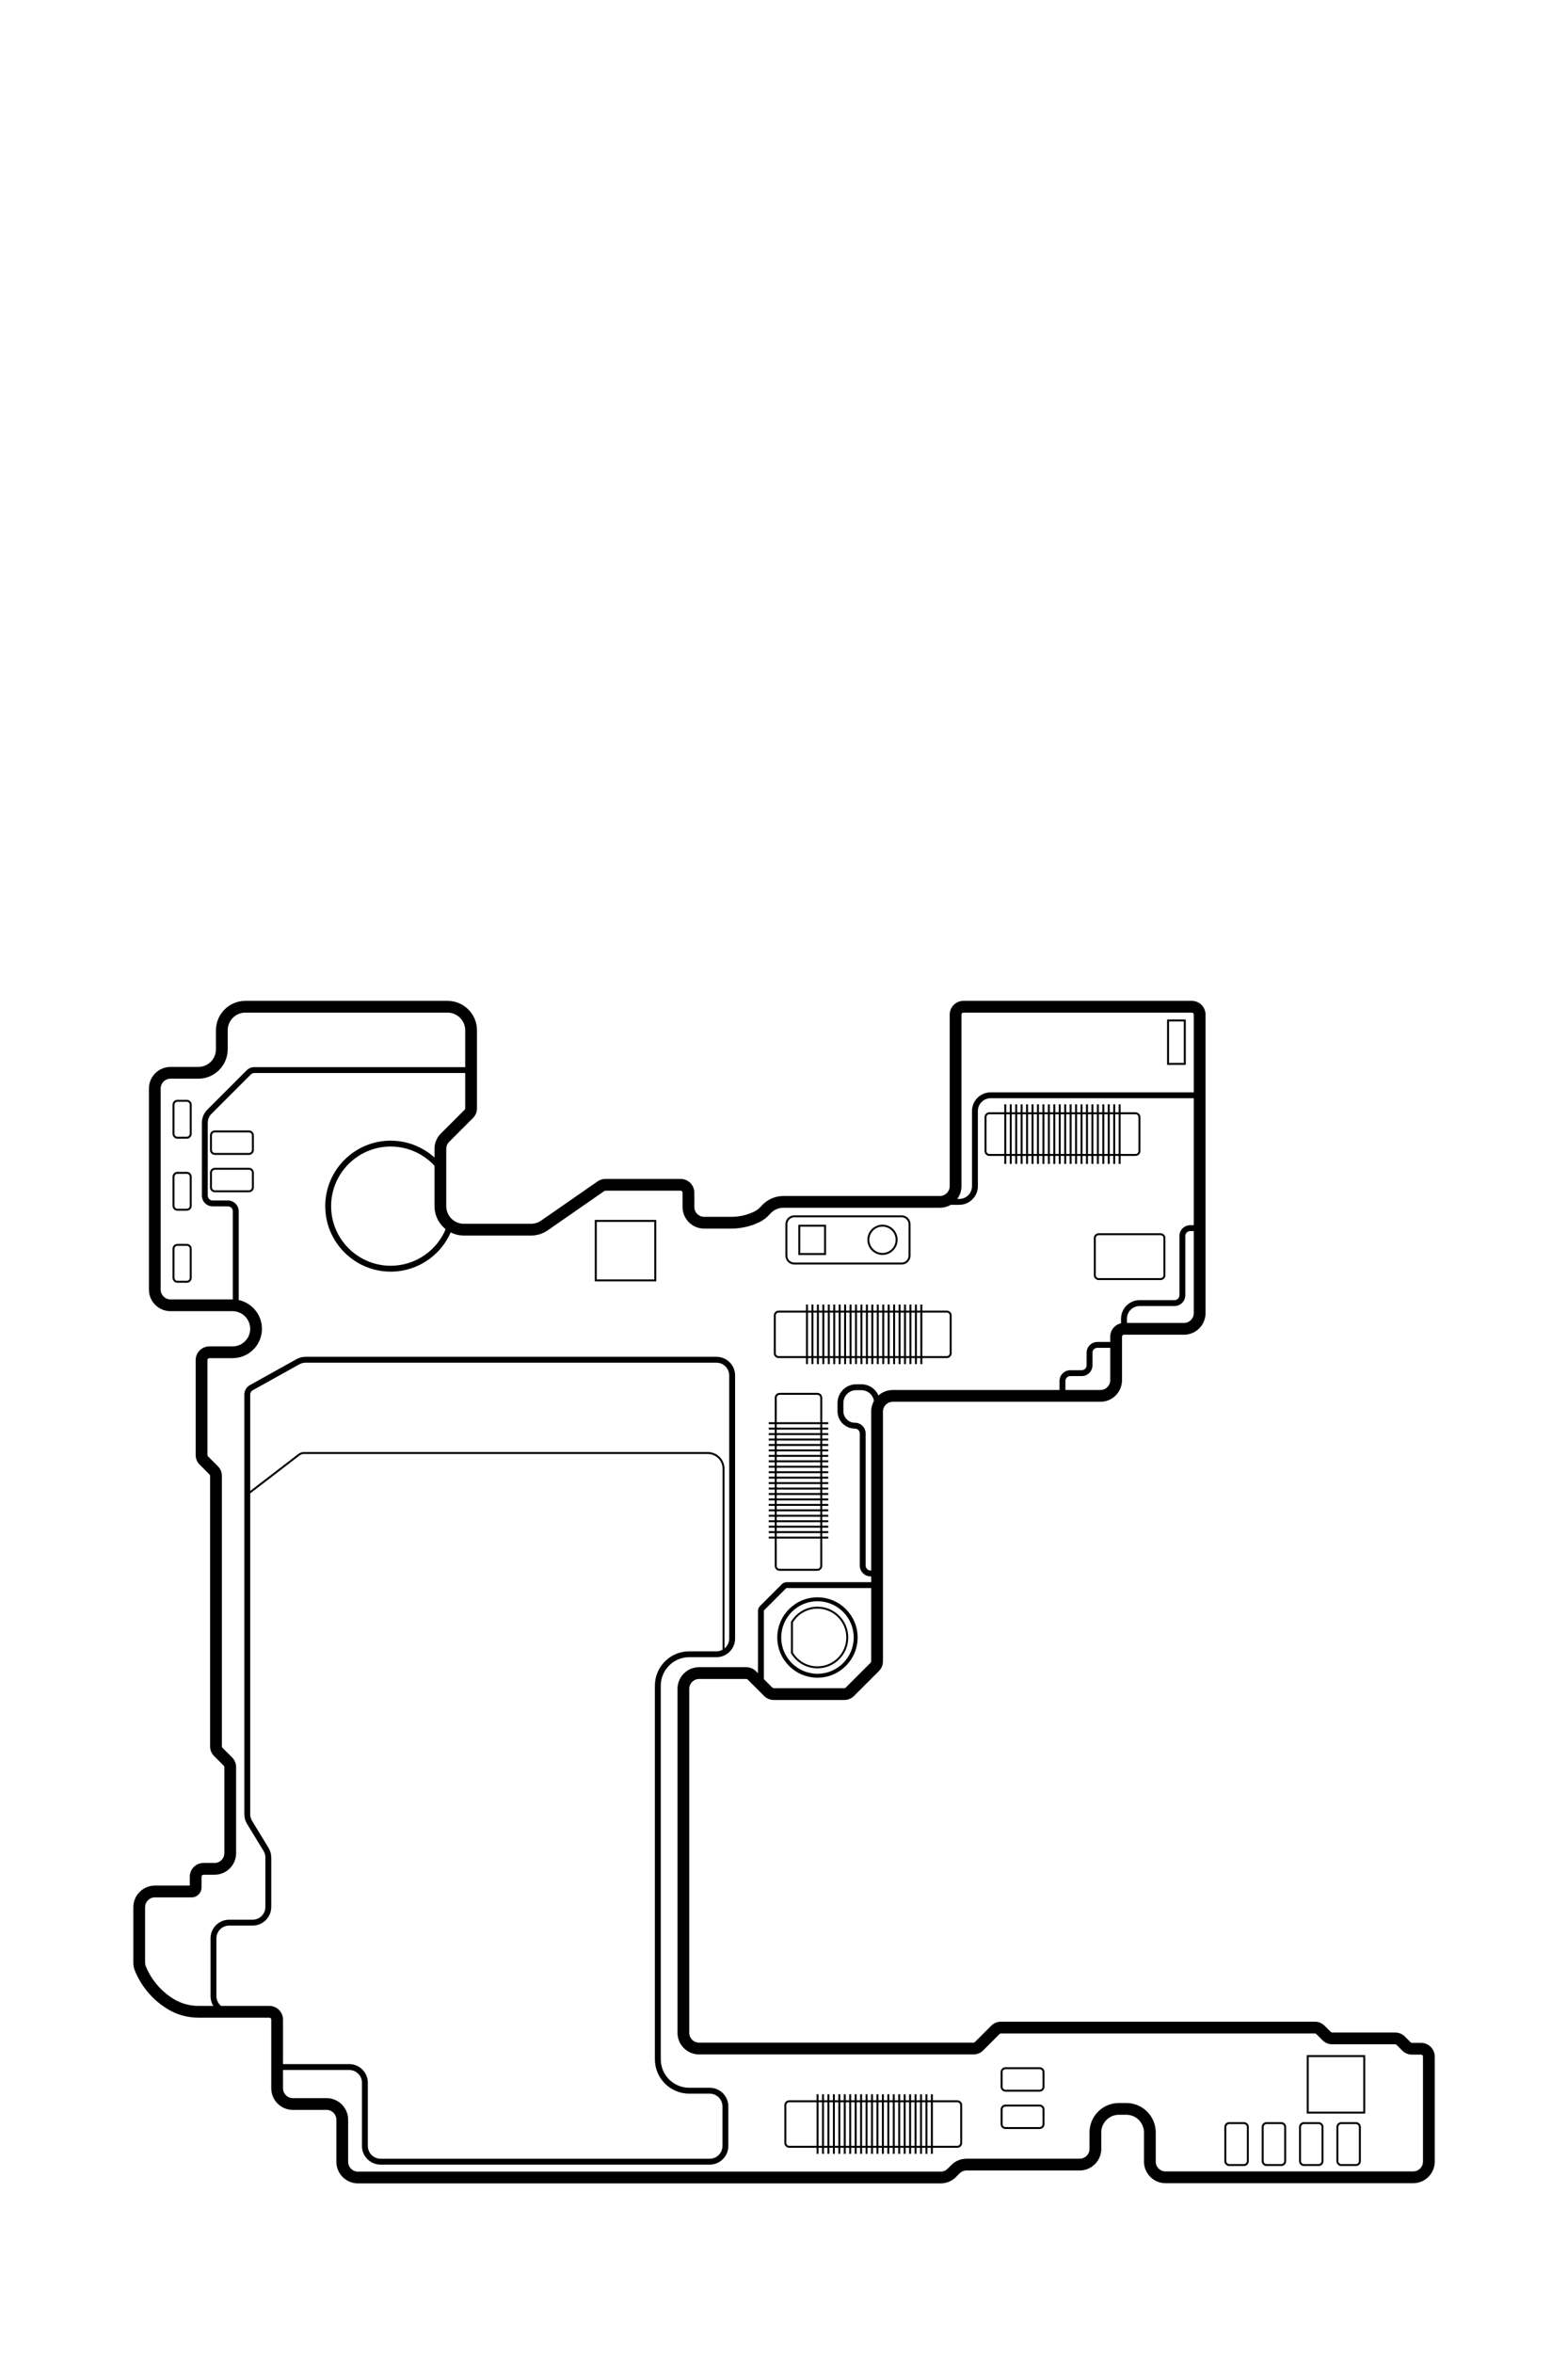 <svg xmlns="http://www.w3.org/2000/svg" id="Layer_1" data-name="Layer 1" viewBox="0 0 800 1200"><path d="M479.932,1113.503H182.623c-6.065,0-11-4.935-11-11v-21.48c0-2.757-2.243-5-5-5h-17.223c-6.065,0-11-4.935-11-11v-35.036c0-.552-.448-1-1-1h-36.219c-5.654,0-11.18-1.581-15.977-4.571-7.37-4.593-13.021-11.264-16.344-19.29-.554-1.34-.835-2.755-.835-4.206v-28.287c0-6.065,4.935-11,11-11h17.795v-4.541c0-3.859,3.141-7,7-7h5.644c2.757,0,5-2.243,5-5v-43.883c0-.263-.106-.521-.293-.707l-4.918-4.919c-1.322-1.32-2.051-3.078-2.051-4.949v-137.933c0-.268-.104-.519-.293-.708l-5.031-5.031c-1.322-1.322-2.051-3.08-2.051-4.949v-48.369c0-3.859,3.141-7,7-7h11.857c4.941,0,8.961-4.02,8.961-8.961,0-4.963-4.037-9-9-9h-31.666c-6.065,0-11-4.935-11-11v-102.557c0-6.065,4.935-11,11-11h14.194c4.963,0,9-4.037,9-9v-9.695c0-8.271,6.729-15,15-15h103.176c8.271,0,15,6.729,15,15v39.812c0,1.872-.729,3.63-2.052,4.951l-12.151,12.151c-.944.944-1.464,2.2-1.464,3.536v29.235c0,4.963,4.037,9,9,9h34.241c1.844,0,3.619-.556,5.134-1.606l28.853-20.03c1.179-.818,2.559-1.25,3.992-1.25h38.343c3.859,0,7,3.141,7,7v7.345c0,2.757,2.243,5,5,5h13.858c3.975,0,7.974-.9,11.565-2.604,1.416-.672,2.652-1.615,3.674-2.804,2.853-3.321,7-5.226,11.378-5.226h79.824c2.757,0,5-2.243,5-5v-87.51c0-3.86,3.141-7,7-7h116.526c3.859,0,7,3.14,7,7v152.261c0,6.065-4.935,11-11,11h-30.615c-.552,0-1,.448-1,1v22.193c0,6.065-4.935,11-11,11h-105.974c-2.757,0-5,2.243-5,5v127.373c0,1.868-.728,3.626-2.049,4.949l-12.714,12.713c-1.324,1.323-3.082,2.051-4.95,2.051h-35.983c-1.869,0-3.627-.729-4.949-2.051l-8.374-8.374c-.189-.188-.44-.293-.708-.293h-24.086c-2.757,0-5,2.243-5,5v175.478c0,2.757,2.243,5,5,5h140.012c.263,0,.521-.106.707-.293l8.348-8.348c1.322-1.322,3.08-2.051,4.95-2.051h160.182c1.869,0,3.627.729,4.949,2.051l3.181,3.181c.186.186.443.292.707.292h32.115c1.87,0,3.628.729,4.95,2.051l2.927,2.927c.187.187.444.293.707.293h4.607c3.859,0,7,3.141,7,7v53.567c0,6.065-4.935,11-11,11h-126.35c-6.065,0-11-4.935-11-11v-14.893c0-4.963-4.037-9-9-9h-3.791c-4.963,0-9,4.037-9,9v8.408c0,6.065-4.935,11-11,11h-57.724c-1.336,0-2.592.52-3.536,1.464l-1.901,1.901c-2.076,2.078-4.839,3.223-7.778,3.223ZM79.026,967.632c-2.757,0-5,2.243-5,5v28.287c0,.66.128,1.303.379,1.911,2.841,6.863,7.673,12.566,13.974,16.493,3.845,2.396,8.271,3.663,12.803,3.663h36.219c3.859,0,7,3.141,7,7v35.036c0,2.757,2.243,5,5,5h17.223c6.065,0,11,4.935,11,11v21.48c0,2.757,2.243,5,5,5h297.309c1.336,0,2.592-.521,3.535-1.465l1.902-1.901c2.077-2.078,4.84-3.222,7.778-3.222h57.724c2.757,0,5-2.243,5-5v-8.408c0-8.271,6.729-15,15-15h3.791c8.271,0,15,6.729,15,15v14.893c0,2.757,2.243,5,5,5h126.35c2.757,0,5-2.243,5-5v-53.567c0-.552-.448-1-1-1h-4.607c-1.869,0-3.627-.729-4.949-2.051l-2.927-2.927c-.189-.188-.44-.293-.708-.293h-32.115c-1.87,0-3.628-.728-4.949-2.05l-3.181-3.181c-.187-.187-.444-.293-.707-.293h-160.182c-.268,0-.519.104-.708.293l-8.348,8.348c-1.322,1.322-3.08,2.051-4.949,2.051h-140.012c-6.065,0-11-4.935-11-11v-175.478c0-6.065,4.935-11,11-11h24.086c1.87,0,3.628.729,4.95,2.051l8.374,8.374c.187.187.444.293.707.293h35.983c.268,0,.519-.104.709-.295l12.711-12.71c.188-.189.293-.44.293-.708v-127.373c0-6.065,4.935-11,11-11h105.974c2.757,0,5-2.243,5-5v-22.193c0-3.859,3.141-7,7-7h30.615c2.757,0,5-2.243,5-5v-152.261c0-.551-.448-1-1-1h-116.526c-.552,0-1,.449-1,1v87.51c0,6.065-4.935,11-11,11h-79.824c-2.627,0-5.115,1.143-6.827,3.136-1.572,1.829-3.475,3.281-5.654,4.315-4.39,2.081-9.277,3.182-14.136,3.182h-13.858c-6.065,0-11-4.935-11-11v-7.345c0-.552-.448-1-1-1h-38.343c-.205,0-.402.062-.571.179l-28.853,20.03c-2.524,1.752-5.482,2.678-8.555,2.678h-34.241c-8.271,0-15-6.729-15-15v-29.235c0-2.938,1.144-5.701,3.222-7.778l12.152-12.152c.189-.189.293-.44.293-.708v-39.812c0-4.962-4.037-9-9-9h-103.176c-4.963,0-9,4.038-9,9v9.695c0,8.271-6.729,15-15,15h-14.194c-2.757,0-5,2.243-5,5v102.557c0,2.757,2.243,5,5,5h31.666c8.271,0,15,6.729,15,15,0,8.25-6.711,14.961-14.961,14.961h-11.857c-.552,0-1,.448-1,1v48.369c0,.263.106.521.293.707l5.031,5.031c1.322,1.322,2.051,3.08,2.051,4.95v137.933c0,.267.104.518.292.705l4.919,4.921c1.322,1.322,2.051,3.08,2.051,4.949v43.883c0,6.065-4.935,11-11,11h-5.644c-.552,0-1,.448-1,1v5.541c0,2.757-2.243,5-5,5h-18.795Z"></path><path d="M417.07,855.607c-11.303,0-20.499-9.196-20.499-20.499s9.196-20.498,20.499-20.498,20.498,9.195,20.498,20.498-9.195,20.499-20.498,20.499ZM417.07,816.61c-10.2,0-18.499,8.298-18.499,18.498s8.299,18.499,18.499,18.499,18.498-8.299,18.498-18.499-8.298-18.498-18.498-18.498Z"></path><path d="M417.07,850.823c-5.538,0-10.564-2.843-13.443-7.604l-.072-.119v-15.982l.072-.119c2.879-4.762,7.905-7.604,13.443-7.604,8.665,0,15.715,7.05,15.715,15.715s-7.05,15.715-15.715,15.715ZM404.555,842.819c2.708,4.389,7.376,7.004,12.516,7.004,8.114,0,14.715-6.601,14.715-14.715s-6.601-14.715-14.715-14.715c-5.14,0-9.808,2.615-12.516,7.004v15.422Z"></path><path d="M416.999,801.084h-19.222c-1.379,0-2.5-1.121-2.5-2.5v-85.74c0-1.379,1.121-2.5,2.5-2.5h19.222c1.379,0,2.5,1.121,2.5,2.5v85.74c0,1.379-1.121,2.5-2.5,2.5ZM397.777,711.344c-.827,0-1.5.673-1.5,1.5v85.74c0,.827.673,1.5,1.5,1.5h19.222c.827,0,1.5-.673,1.5-1.5v-85.74c0-.827-.673-1.5-1.5-1.5h-19.222Z"></path><g><rect x="392.201" y="725.307" width="30.374" height="1"></rect><rect x="392.201" y="728.085" width="30.374" height="1"></rect><rect x="392.201" y="730.862" width="30.374" height="1"></rect><rect x="392.201" y="733.641" width="30.374" height="1"></rect><rect x="392.201" y="736.419" width="30.374" height="1"></rect><rect x="392.201" y="739.197" width="30.374" height="1"></rect><rect x="392.201" y="741.975" width="30.374" height="1"></rect><rect x="392.201" y="744.753" width="30.374" height="1"></rect><rect x="392.201" y="747.531" width="30.374" height="1"></rect><rect x="392.201" y="750.309" width="30.374" height="1"></rect><rect x="392.201" y="753.087" width="30.374" height="1"></rect><rect x="392.201" y="755.865" width="30.374" height="1"></rect><rect x="392.201" y="758.643" width="30.374" height="1"></rect><rect x="392.201" y="761.421" width="30.374" height="1"></rect><rect x="392.201" y="764.199" width="30.374" height="1"></rect><rect x="392.201" y="766.977" width="30.374" height="1"></rect><rect x="392.201" y="769.755" width="30.374" height="1"></rect><rect x="392.201" y="772.533" width="30.374" height="1"></rect><rect x="392.201" y="775.312" width="30.374" height="1"></rect><rect x="392.201" y="778.089" width="30.374" height="1"></rect><rect x="392.201" y="780.867" width="30.374" height="1"></rect><rect x="392.201" y="783.646" width="30.374" height="1"></rect></g><path d="M483.034,692.607h-85.74c-1.379,0-2.5-1.121-2.5-2.5v-19.221c0-1.379,1.121-2.5,2.5-2.5h85.74c1.379,0,2.5,1.121,2.5,2.5v19.221c0,1.379-1.121,2.5-2.5,2.5ZM397.294,669.387c-.827,0-1.5.673-1.5,1.5v19.221c0,.827.673,1.5,1.5,1.5h85.74c.827,0,1.5-.673,1.5-1.5v-19.221c0-.827-.673-1.5-1.5-1.5h-85.74Z"></path><g><rect x="469.571" y="665.311" width="1" height="30.373"></rect><rect x="466.793" y="665.311" width="1" height="30.373"></rect><rect x="464.016" y="665.311" width="1" height="30.373"></rect><rect x="461.237" y="665.311" width="1" height="30.373"></rect><rect x="458.459" y="665.311" width="1" height="30.373"></rect><rect x="455.682" y="665.311" width="1" height="30.373"></rect><rect x="452.903" y="665.311" width="1" height="30.373"></rect><rect x="450.125" y="665.311" width="1" height="30.373"></rect><rect x="447.348" y="665.311" width="1" height="30.373"></rect><rect x="444.569" y="665.311" width="1" height="30.373"></rect><rect x="441.791" y="665.311" width="1" height="30.373"></rect><rect x="439.014" y="665.311" width="1" height="30.373"></rect><rect x="436.235" y="665.311" width="1" height="30.373"></rect><rect x="433.457" y="665.311" width="1" height="30.373"></rect><rect x="430.68" y="665.311" width="1" height="30.373"></rect><rect x="427.901" y="665.311" width="1" height="30.373"></rect><rect x="425.123" y="665.311" width="1" height="30.373"></rect><rect x="422.345" y="665.311" width="1" height="30.373"></rect><rect x="419.567" y="665.311" width="1" height="30.373"></rect><rect x="416.789" y="665.311" width="1" height="30.373"></rect><rect x="414.011" y="665.311" width="1" height="30.373"></rect><rect x="411.233" y="665.311" width="1" height="30.373"></rect></g><path d="M579.347,589.512h-74.546c-1.379,0-2.5-1.122-2.5-2.5v-17.263c0-1.378,1.121-2.5,2.5-2.5h74.546c1.379,0,2.5,1.122,2.5,2.5v17.263c0,1.378-1.121,2.5-2.5,2.5ZM504.801,568.249c-.827,0-1.5.673-1.5,1.5v17.263c0,.827.673,1.5,1.5,1.5h74.546c.827,0,1.5-.673,1.5-1.5v-17.263c0-.827-.673-1.5-1.5-1.5h-74.546Z"></path><g><rect x="570.743" y="563.194" width="1" height="30.373"></rect><rect x="567.965" y="563.194" width="1" height="30.373"></rect><rect x="565.187" y="563.194" width="1" height="30.373"></rect><rect x="562.409" y="563.194" width="1" height="30.373"></rect><rect x="559.631" y="563.194" width="1" height="30.373"></rect><rect x="556.853" y="563.194" width="1" height="30.373"></rect><rect x="554.075" y="563.194" width="1" height="30.373"></rect><rect x="551.297" y="563.194" width="1" height="30.373"></rect><rect x="548.519" y="563.194" width="1" height="30.373"></rect><rect x="545.741" y="563.194" width="1" height="30.373"></rect><rect x="542.963" y="563.194" width="1" height="30.373"></rect><rect x="540.185" y="563.194" width="1" height="30.373"></rect><rect x="537.406" y="563.194" width="1" height="30.373"></rect><rect x="534.629" y="563.194" width="1" height="30.373"></rect><rect x="531.851" y="563.194" width="1" height="30.373"></rect><rect x="529.072" y="563.194" width="1" height="30.373"></rect><rect x="526.295" y="563.194" width="1" height="30.373"></rect><rect x="523.517" y="563.194" width="1" height="30.373"></rect><rect x="520.738" y="563.194" width="1" height="30.373"></rect><rect x="517.961" y="563.194" width="1" height="30.373"></rect><rect x="515.183" y="563.194" width="1" height="30.373"></rect><rect x="512.404" y="563.194" width="1" height="30.373"></rect></g><path d="M488.415,1095.344h-85.741c-1.379,0-2.5-1.121-2.5-2.5v-19.222c0-1.379,1.121-2.5,2.5-2.5h85.741c1.379,0,2.5,1.121,2.5,2.5v19.222c0,1.379-1.121,2.5-2.5,2.5ZM402.674,1072.122c-.827,0-1.5.673-1.5,1.5v19.222c0,.827.673,1.5,1.5,1.5h85.741c.827,0,1.5-.673,1.5-1.5v-19.222c0-.827-.673-1.5-1.5-1.5h-85.741Z"></path><g><rect x="474.952" y="1068.046" width="1" height="30.374"></rect><rect x="472.174" y="1068.046" width="1" height="30.374"></rect><rect x="469.396" y="1068.046" width="1" height="30.374"></rect><rect x="466.618" y="1068.046" width="1" height="30.374"></rect><rect x="463.84" y="1068.046" width="1" height="30.374"></rect><rect x="461.062" y="1068.046" width="1" height="30.374"></rect><rect x="458.283" y="1068.046" width="1" height="30.374"></rect><rect x="455.506" y="1068.046" width="1" height="30.374"></rect><rect x="452.728" y="1068.046" width="1" height="30.374"></rect><rect x="449.949" y="1068.046" width="1" height="30.374"></rect><rect x="447.172" y="1068.046" width="1" height="30.374"></rect><rect x="444.394" y="1068.046" width="1" height="30.374"></rect><rect x="441.615" y="1068.046" width="1" height="30.374"></rect><rect x="438.838" y="1068.046" width="1" height="30.374"></rect><rect x="436.06" y="1068.046" width="1" height="30.374"></rect><rect x="433.281" y="1068.046" width="1" height="30.374"></rect><rect x="430.504" y="1068.046" width="1" height="30.374"></rect><rect x="427.726" y="1068.046" width="1" height="30.374"></rect><rect x="424.947" y="1068.046" width="1" height="30.374"></rect><rect x="422.17" y="1068.046" width="1" height="30.374"></rect><rect x="419.392" y="1068.046" width="1" height="30.374"></rect><rect x="416.613" y="1068.046" width="1" height="30.374"></rect></g><path d="M592.099,652.819h-31.522c-1.379,0-2.5-1.121-2.5-2.5v-18.898c0-1.379,1.121-2.5,2.5-2.5h31.522c1.379,0,2.5,1.121,2.5,2.5v18.898c0,1.379-1.121,2.5-2.5,2.5ZM560.576,629.921c-.827,0-1.5.673-1.5,1.5v18.898c0,.827.673,1.5,1.5,1.5h31.522c.827,0,1.5-.673,1.5-1.5v-18.898c0-.827-.673-1.5-1.5-1.5h-31.522Z"></path><path d="M460.046,644.893h-54.824c-2.481,0-4.5-2.019-4.5-4.5v-16.072c0-2.481,2.019-4.5,4.5-4.5h54.824c2.481,0,4.5,2.019,4.5,4.5v16.072c0,2.481-2.019,4.5-4.5,4.5ZM405.222,620.82c-1.93,0-3.5,1.57-3.5,3.5v16.072c0,1.93,1.57,3.5,3.5,3.5h54.824c1.93,0,3.5-1.57,3.5-3.5v-16.072c0-1.93-1.57-3.5-3.5-3.5h-54.824Z"></path><path d="M450.252,639.996c-4.253,0-7.713-3.46-7.713-7.713s3.46-7.713,7.713-7.713,7.713,3.46,7.713,7.713-3.46,7.713-7.713,7.713ZM450.252,625.57c-3.701,0-6.713,3.012-6.713,6.713s3.012,6.713,6.713,6.713,6.713-3.012,6.713-6.713-3.012-6.713-6.713-6.713Z"></path><path d="M421.443,640.053h-14.141v-15.456h14.141v15.456ZM408.303,639.053h12.141v-13.456h-12.141v13.456Z"></path><path d="M543.574,711.884h-3v-7.597c0-3.032,2.468-5.5,5.5-5.5h5.812c1.379,0,2.5-1.121,2.5-2.5v-6.402c0-3.032,2.468-5.5,5.5-5.5h9.57v3h-9.57c-1.379,0-2.5,1.121-2.5,2.5v6.402c0,3.032-2.468,5.5-5.5,5.5h-5.812c-1.379,0-2.5,1.121-2.5,2.5v7.597Z"></path><path d="M574.957,677.69h-3v-5.131c0-5.238,4.262-9.5,9.5-9.5h17.79c1.379,0,2.5-1.121,2.5-2.5v-30.221c0-3.032,2.468-5.5,5.5-5.5h4.825v3h-4.825c-1.379,0-2.5,1.121-2.5,2.5v30.221c0,3.032-2.468,5.5-5.5,5.5h-17.79c-3.584,0-6.5,2.916-6.5,6.5v5.131Z"></path><path d="M489.423,614.439h-9.877v-3h9.877c3.584,0,6.5-2.916,6.5-6.5v-38.352c0-5.238,4.262-9.5,9.5-9.5h106.649v3h-106.649c-3.584,0-6.5,2.916-6.5,6.5v38.352c0,5.238-4.262,9.5-9.5,9.5Z"></path><path d="M604.985,543.077h-9.542v-23.162h9.542v23.162ZM596.443,542.077h7.542v-21.162h-7.542v21.162Z"></path><path d="M447.483,803.929h-3.319c-3.033,0-5.5-2.468-5.5-5.5v-67.357c0-1.379-1.121-2.5-2.5-2.5-4.885,0-8.859-3.975-8.859-8.859v-4.238c0-5.238,4.262-9.5,9.5-9.5h2.679c5.238,0,9.5,4.262,9.5,9.5v4.411h-3v-4.411c0-3.584-2.916-6.5-6.5-6.5h-2.679c-3.584,0-6.5,2.916-6.5,6.5v4.238c0,3.23,2.629,5.859,5.859,5.859,3.033,0,5.5,2.467,5.5,5.5v67.357c0,1.379,1.121,2.5,2.5,2.5h3.319v3Z"></path><path d="M389.722,859.061h-3v-37.511c0-.935.364-1.813,1.025-2.475l11.161-11.161c.661-.661,1.54-1.025,2.475-1.025h46.101v3h-46.101c-.132,0-.26.054-.354.146l-11.161,11.161c-.093.094-.146.222-.146.354v37.511Z"></path><path d="M334.818,653.494h-31.348v-31.348h31.348v31.348ZM304.471,652.494h29.348v-29.348h-29.348v29.348Z"></path><path d="M121.791,665.682h-3v-47.952c0-1.379-1.121-2.5-2.5-2.5h-7.792c-3.033,0-5.5-2.468-5.5-5.5v-37.091c0-2.538.988-4.923,2.782-6.718l20.081-20.081c1.04-1.039,2.421-1.611,3.89-1.611h110.599v3h-110.599c-.668,0-1.296.26-1.769.733l-20.081,20.081c-1.228,1.228-1.903,2.86-1.903,4.597v37.091c0,1.379,1.121,2.5,2.5,2.5h7.792c3.032,0,5.5,2.468,5.5,5.5v47.952Z"></path><path d="M95.303,580.715h-4.77c-1.379,0-2.5-1.122-2.5-2.5v-14.827c0-1.378,1.121-2.5,2.5-2.5h4.77c1.379,0,2.5,1.122,2.5,2.5v14.827c0,1.378-1.121,2.5-2.5,2.5ZM90.533,561.888c-.827,0-1.5.673-1.5,1.5v14.827c0,.827.673,1.5,1.5,1.5h4.77c.827,0,1.5-.673,1.5-1.5v-14.827c0-.827-.673-1.5-1.5-1.5h-4.77Z"></path><path d="M95.303,617.453h-4.77c-1.379,0-2.5-1.121-2.5-2.5v-14.827c0-1.378,1.121-2.5,2.5-2.5h4.77c1.379,0,2.5,1.122,2.5,2.5v14.827c0,1.379-1.121,2.5-2.5,2.5ZM90.533,598.626c-.827,0-1.5.673-1.5,1.5v14.827c0,.827.673,1.5,1.5,1.5h4.77c.827,0,1.5-.673,1.5-1.5v-14.827c0-.827-.673-1.5-1.5-1.5h-4.77Z"></path><path d="M95.303,654.191h-4.77c-1.379,0-2.5-1.121-2.5-2.5v-14.827c0-1.379,1.121-2.5,2.5-2.5h4.77c1.379,0,2.5,1.121,2.5,2.5v14.827c0,1.379-1.121,2.5-2.5,2.5ZM90.533,635.364c-.827,0-1.5.673-1.5,1.5v14.827c0,.827.673,1.5,1.5,1.5h4.77c.827,0,1.5-.673,1.5-1.5v-14.827c0-.827-.673-1.5-1.5-1.5h-4.77Z"></path><path d="M362.1,1103.927h-167.926c-5.238,0-9.5-4.262-9.5-9.5v-32.26c0-3.584-2.916-6.5-6.5-6.5h-34.773c-1.93,0-3.5-1.57-3.5-3.5v-24.181c0-.275-.225-.5-.5-.5h-22.484c-5.238,0-9.5-4.262-9.5-9.5v-29.465c0-5.238,4.262-9.5,9.5-9.5h11.979c3.584,0,6.5-2.916,6.5-6.5v-25.212c0-1.196-.33-2.368-.954-3.39l-8.389-13.728c-.911-1.492-1.394-3.205-1.394-4.953v-214.032c0-1.994,1.082-3.835,2.824-4.806l23.786-13.244c1.408-.785,3.006-1.2,4.621-1.2h209.656c5.238,0,9.5,4.262,9.5,9.5v134.193c0,5.238-4.262,9.5-9.5,9.5h-13.918c-7.995,0-14.5,6.505-14.5,14.5v190.582c0,7.995,6.505,14.5,14.5,14.5h10.471c5.238,0,9.5,4.262,9.5,9.5v20.194c0,5.238-4.262,9.5-9.5,9.5ZM116.916,982.021c-3.584,0-6.5,2.916-6.5,6.5v29.465c0,3.584,2.916,6.5,6.5,6.5h22.484c1.93,0,3.5,1.57,3.5,3.5v24.181c0,.275.225.5.5.5h34.773c5.238,0,9.5,4.262,9.5,9.5v32.26c0,3.584,2.916,6.5,6.5,6.5h167.926c3.584,0,6.5-2.916,6.5-6.5v-20.194c0-3.584-2.916-6.5-6.5-6.5h-10.471c-9.649,0-17.5-7.851-17.5-17.5v-190.582c0-9.649,7.851-17.5,17.5-17.5h13.918c3.584,0,6.5-2.916,6.5-6.5v-134.193c0-3.584-2.916-6.5-6.5-6.5h-209.656c-1.104,0-2.198.284-3.161.821l-23.787,13.244c-.791.44-1.283,1.278-1.283,2.185v214.032c0,1.196.33,2.368.954,3.389l8.389,13.728c.911,1.493,1.394,3.206,1.394,4.954v25.212c0,5.238-4.262,9.5-9.5,9.5h-11.979Z"></path><path d="M199.339,648.521c-18.418,0-33.402-14.984-33.402-33.403,0-18.418,14.984-33.403,33.402-33.403,10.702,0,20.836,5.195,27.108,13.897l.283.393v24.25l4.432,5.054-.288.825c-4.677,13.391-17.35,22.388-31.535,22.388ZM199.339,584.715c-16.764,0-30.402,13.639-30.402,30.403,0,16.765,13.639,30.403,30.402,30.403,12.621,0,23.928-7.825,28.405-19.562l-4.014-4.576v-24.404c-5.729-7.689-14.811-12.265-24.392-12.265Z"></path><path d="M369.65,843.65h-1v-94.622c0-4.136-3.364-7.5-7.5-7.5h-206.147c-.768,0-1.524.257-2.132.724l-26.407,20.28-.609-.793,26.407-20.28c.781-.601,1.755-.931,2.741-.931h206.147c4.687,0,8.5,3.813,8.5,8.5v94.622Z"></path><path d="M127.017,588.984h-17.389c-1.379,0-2.5-1.122-2.5-2.5v-7.477c0-1.378,1.121-2.5,2.5-2.5h17.389c1.379,0,2.5,1.122,2.5,2.5v7.477c0,1.378-1.121,2.5-2.5,2.5ZM109.628,577.507c-.827,0-1.5.673-1.5,1.5v7.477c0,.827.673,1.5,1.5,1.5h17.389c.827,0,1.5-.673,1.5-1.5v-7.477c0-.827-.673-1.5-1.5-1.5h-17.389Z"></path><path d="M127.017,608.039h-17.389c-1.379,0-2.5-1.121-2.5-2.5v-7.476c0-1.378,1.121-2.5,2.5-2.5h17.389c1.379,0,2.5,1.122,2.5,2.5v7.476c0,1.379-1.121,2.5-2.5,2.5ZM109.628,596.563c-.827,0-1.5.673-1.5,1.5v7.476c0,.827.673,1.5,1.5,1.5h17.389c.827,0,1.5-.673,1.5-1.5v-7.476c0-.827-.673-1.5-1.5-1.5h-17.389Z"></path><path d="M672.754,1104.645h-7.477c-1.379,0-2.5-1.121-2.5-2.5v-17.389c0-1.379,1.121-2.5,2.5-2.5h7.477c1.379,0,2.5,1.121,2.5,2.5v17.389c0,1.379-1.121,2.5-2.5,2.5ZM665.277,1083.256c-.827,0-1.5.673-1.5,1.5v17.389c0,.827.673,1.5,1.5,1.5h7.477c.827,0,1.5-.673,1.5-1.5v-17.389c0-.827-.673-1.5-1.5-1.5h-7.477Z"></path><path d="M691.81,1104.645h-7.477c-1.379,0-2.5-1.121-2.5-2.5v-17.389c0-1.379,1.121-2.5,2.5-2.5h7.477c1.379,0,2.5,1.121,2.5,2.5v17.389c0,1.379-1.121,2.5-2.5,2.5ZM684.333,1083.256c-.827,0-1.5.673-1.5,1.5v17.389c0,.827.673,1.5,1.5,1.5h7.477c.827,0,1.5-.673,1.5-1.5v-17.389c0-.827-.673-1.5-1.5-1.5h-7.477Z"></path><path d="M634.643,1104.645h-7.477c-1.379,0-2.5-1.121-2.5-2.5v-17.389c0-1.379,1.121-2.5,2.5-2.5h7.477c1.379,0,2.5,1.121,2.5,2.5v17.389c0,1.379-1.121,2.5-2.5,2.5ZM627.166,1083.256c-.827,0-1.5.673-1.5,1.5v17.389c0,.827.673,1.5,1.5,1.5h7.477c.827,0,1.5-.673,1.5-1.5v-17.389c0-.827-.673-1.5-1.5-1.5h-7.477Z"></path><path d="M653.698,1104.645h-7.477c-1.379,0-2.5-1.121-2.5-2.5v-17.389c0-1.379,1.121-2.5,2.5-2.5h7.477c1.379,0,2.5,1.121,2.5,2.5v17.389c0,1.379-1.121,2.5-2.5,2.5ZM646.222,1083.256c-.827,0-1.5.673-1.5,1.5v17.389c0,.827.673,1.5,1.5,1.5h7.477c.827,0,1.5-.673,1.5-1.5v-17.389c0-.827-.673-1.5-1.5-1.5h-7.477Z"></path><path d="M696.54,1077.915h-29.831v-29.831h29.831v29.831ZM667.709,1076.915h27.831v-27.831h-27.831v27.831Z"></path><path d="M530.407,1085.778h-17.389c-1.379,0-2.5-1.121-2.5-2.5v-7.477c0-1.379,1.121-2.5,2.5-2.5h17.389c1.379,0,2.5,1.121,2.5,2.5v7.477c0,1.379-1.121,2.5-2.5,2.5ZM513.019,1074.302c-.827,0-1.5.673-1.5,1.5v7.477c0,.827.673,1.5,1.5,1.5h17.389c.827,0,1.5-.673,1.5-1.5v-7.477c0-.827-.673-1.5-1.5-1.5h-17.389Z"></path><path d="M530.407,1066.723h-17.389c-1.379,0-2.5-1.121-2.5-2.5v-7.477c0-1.379,1.121-2.5,2.5-2.5h17.389c1.379,0,2.5,1.121,2.5,2.5v7.477c0,1.379-1.121,2.5-2.5,2.5ZM513.019,1055.246c-.827,0-1.5.673-1.5,1.5v7.477c0,.827.673,1.5,1.5,1.5h17.389c.827,0,1.5-.673,1.5-1.5v-7.477c0-.827-.673-1.5-1.5-1.5h-17.389Z"></path></svg>